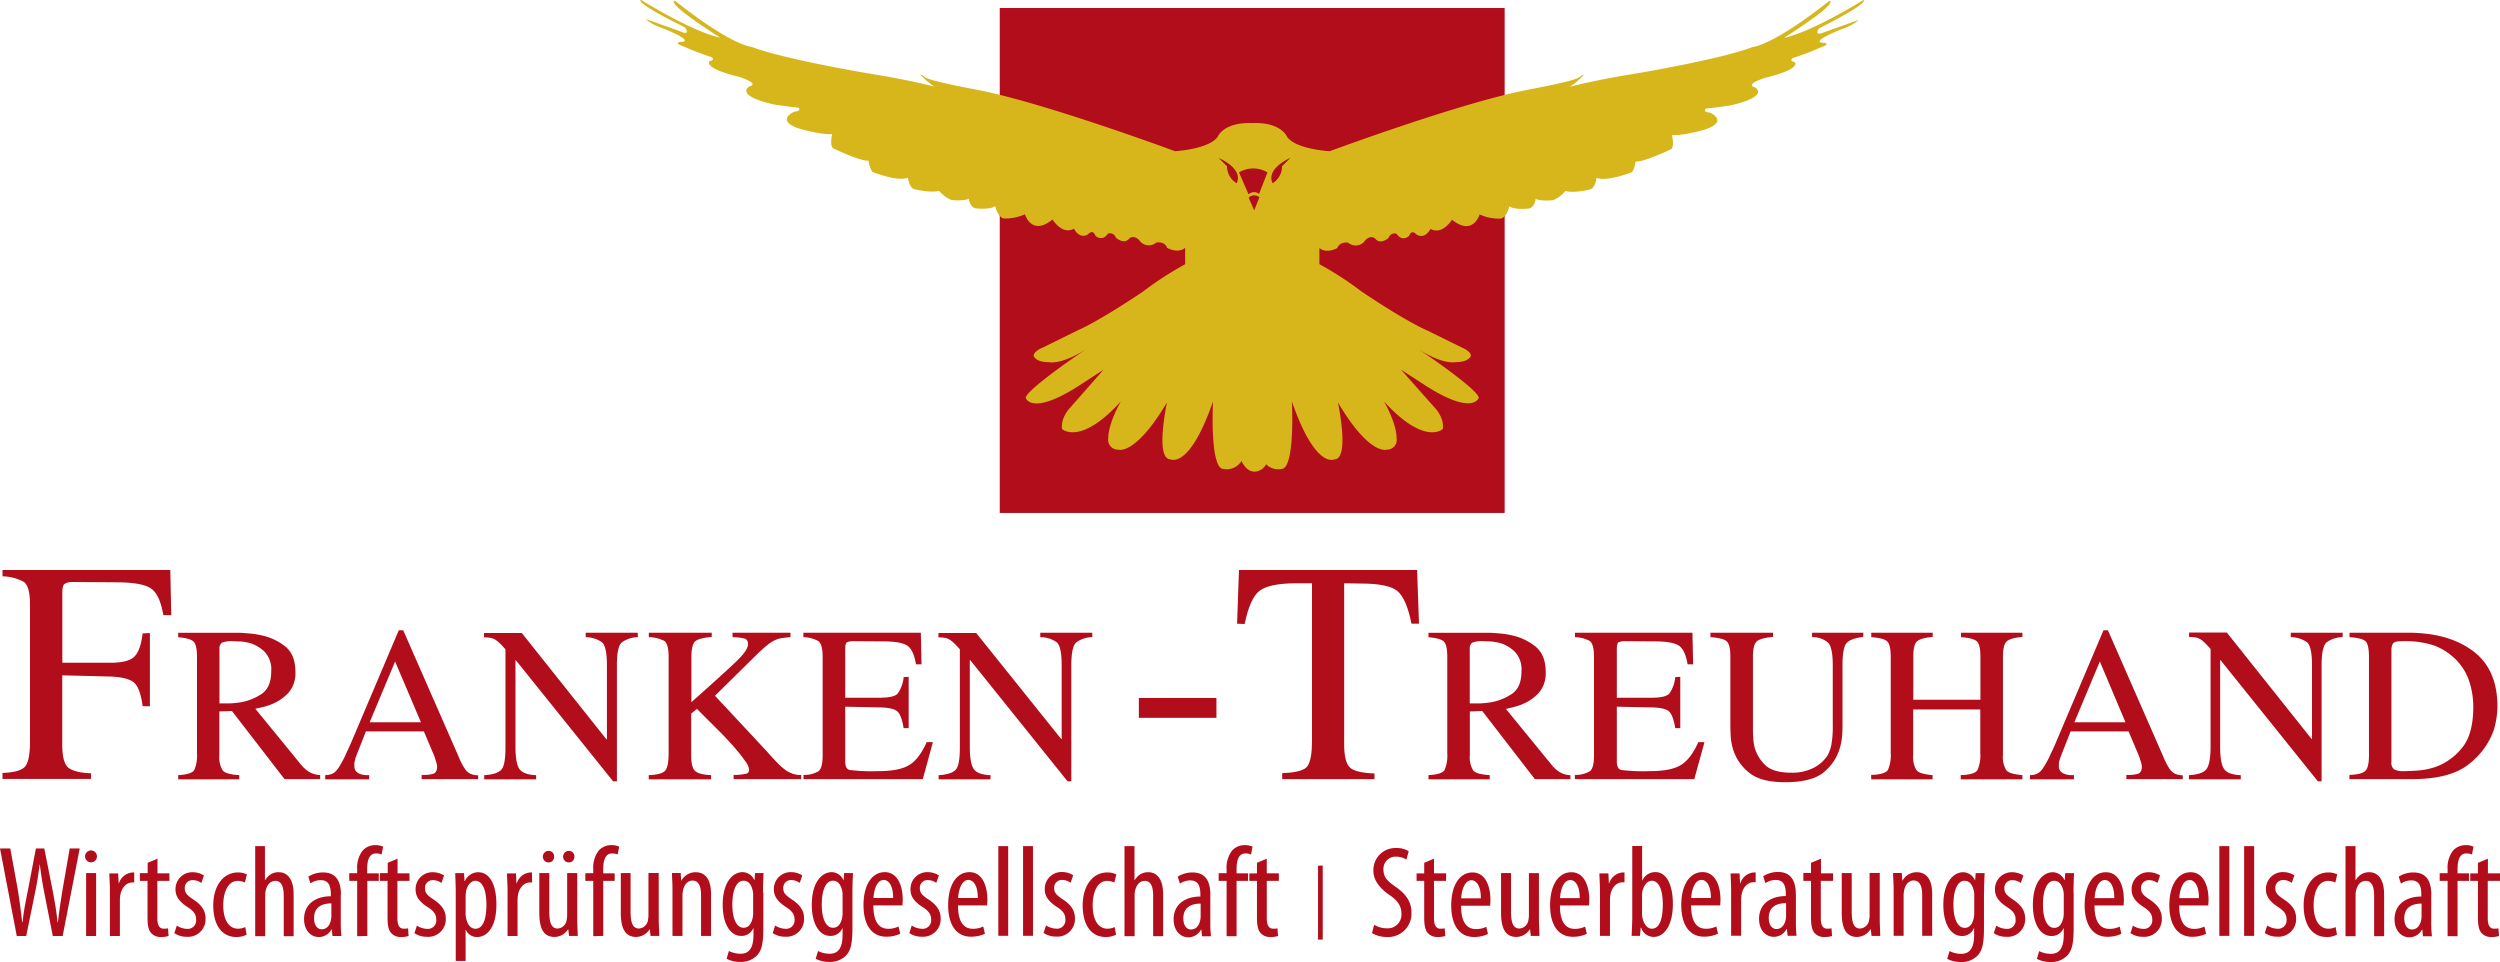 <?xml version="1.0" encoding="UTF-8"?>
<svg xmlns="http://www.w3.org/2000/svg" id="Ebene_1" data-name="Ebene 1" viewBox="0 0 596 229.34">
  <polygon points="358.71 122.29 238.34 122.29 238.34 1.91 358.71 1.91 358.71 122.29 358.71 122.29" style="fill:#b20d1b"></polygon>
  <path d="M444.26,0c-13.79,8.36-18.91,9-18.91,9C439.24.1,436.11.21,436.11.21c-13.58,10.76-18.28,11-18.28,11-7.52,2.92-28.11,6.37-28.11,6.37-8.29,1.31-13.86,2.69-15.48,3.1a15.66,15.66,0,0,0,3.37-2.89c-2.2.63,2.19.63-13.59,3.66S317,36.05,317,36.05s-8.09-.43-10.18-3.46c0,0-1.32-3.5-8.26-3.25-6.93-.25-8.25,3.25-8.25,3.25-2.09,3-10.18,3.46-10.18,3.46S248.8,24.44,233,21.42s-11.39-3-13.58-3.66a15.66,15.66,0,0,0,3.37,2.89c-1.62-.41-7.2-1.79-15.49-3.1,0,0-20.58-3.45-28.1-6.37,0,0-4.7-.21-18.28-11,0,0-3.14-.11,10.76,8.77,0,0-5.12-.62-18.91-9,0,0-2,.42,10.55,6.58,0,0,1.47,2.09-1,1,0,0-5.64-2-8.36-3,0,0,.94,1.16,4.28,2.3,0,0,6.9,2.72,4.5,3.14,0,0-2.82,0,.31,1.15a66.09,66.09,0,0,0,6.58,2.5s1,.63-.42.94c0,0-2,1.57,7,3.77,0,0,5.12,1.56,2.41,2.29,0,0-3.66,2.09,5.84,4.28,0,0,4,.63,5.86.74,0,0,1,.83-1,1,0,0-4.7,2.09,1.36,4.07,0,0,5.12,1.47,7.73,1.26,0,0-.63,2.3.11,3.34,0,0,6.47,3.14,8.56,3A5.66,5.66,0,0,0,208,41s6,2.4,8.46,1.36c0,0,.21,2.09,1.36,2.71,0,0,4,1,6.06.42a7.78,7.78,0,0,0,2.92,2.19s2.93.32,4.18-.31c0,0,.11,1.88,1.57,2.3,0,0,3.34.42,4.7-.52,0,0,.63,2.72,2.09,2.93a11.1,11.1,0,0,0,5-1s1.56,5.33,6.58,1.25c0,0,2.29,3.77,5.11,2.2,0,0,1.36,2.72,3.45,1.25,0,0,1.05-1.25,1.67.42,0,0,1.57,1.57,3-.52a1.49,1.49,0,0,1,1.88,1s2,1.78,3.24.11c0,0,1.25-1,2.61.83a2.75,2.75,0,0,0,3.77.21s2-.42,2.6,1.26c0,0,2.52,1.46,4.29,0V63a78.28,78.28,0,0,0-10,6.48s-10.14,6.89-15.67,9.3l-8.25,4.07s-2.2.84-2.2,2c0,0,.42,1.49,3.56,1.49,0,0,3,.78,9.08-3.19,0,0-14.52,9.74-14.52,11.72,0,0,1.36,4.6,13.48-3.44l5.06-3.28-8.4,9.55s-1.89,2.29-1.47,4.59c0,0,4.29,4.08,14-6.58,0,0-3,5.12-3,8.77a2.34,2.34,0,0,0,2.41,2.72s4.07,1.46,11.59-11.28c0,0-2.92,13.58.84,13.58,0,0,4.49,2.51,10.13-13.79,0,0-.83,16.09,2.51,16.09a4.13,4.13,0,0,0,4.28-1.91c.71,1.46,1.71,2.55,3.16,2.55a3.27,3.27,0,0,0,2.72-1.76,4,4,0,0,0,3.63,1.12c3.34,0,2.51-16.09,2.51-16.09,5.64,16.3,10.13,13.79,10.13,13.79,3.76,0,.84-13.58.84-13.58,7.52,12.74,11.59,11.28,11.59,11.28a2.33,2.33,0,0,0,2.4-2.72c0-3.65-3-8.77-3-8.77,9.72,10.66,14,6.58,14,6.58.42-2.3-1.46-4.59-1.46-4.59L334,88.13l5.06,3.28c12.12,8,13.47,3.44,13.47,3.44,0-2-14.51-11.72-14.51-11.72,6.05,4,9.08,3.19,9.08,3.19,3.14,0,3.55-1.49,3.55-1.49,0-1.15-2.19-2-2.19-2l-8.26-4.07c-5.53-2.41-15.66-9.3-15.66-9.3a79.06,79.06,0,0,0-10-6.48V59.13c1.77,1.46,4.28,0,4.28,0,.63-1.68,2.61-1.26,2.61-1.26a2.74,2.74,0,0,0,3.76-.21c1.36-1.88,2.61-.83,2.61-.83,1.26,1.67,3.24-.11,3.24-.11a1.49,1.49,0,0,1,1.88-1c1.47,2.09,3,.52,3,.52.63-1.67,1.67-.42,1.67-.42,2.09,1.47,3.45-1.25,3.45-1.25,2.82,1.57,5.12-2.2,5.12-2.2,5,4.08,6.58-1.25,6.58-1.25a11.1,11.1,0,0,0,5,1c1.46-.21,2.09-2.93,2.09-2.93,1.35.94,4.7.52,4.7.52,1.46-.42,1.56-2.3,1.56-2.3,1.26.63,4.18.31,4.18.31a7.76,7.76,0,0,0,2.93-2.19c2.09.63,6.06-.42,6.06-.42,1.15-.62,1.36-2.71,1.36-2.71,2.5,1,8.46-1.36,8.46-1.36a5.74,5.74,0,0,0,.83-2.51c2.09.11,8.57-3,8.57-3,.73-1,.1-3.34.1-3.34,2.61.21,7.74-1.26,7.74-1.26,6.06-2,1.35-4.07,1.35-4.07-2-.21-.94-1-.94-1,1.88-.11,5.85-.74,5.85-.74,9.51-2.19,5.85-4.28,5.85-4.28-2.72-.73,2.4-2.29,2.4-2.29,9-2.2,7-3.77,7-3.77-1.47-.31-.42-.94-.42-.94a66.09,66.09,0,0,0,6.58-2.5c3.13-1.15.31-1.15.31-1.15-2.4-.42,4.5-3.14,4.5-3.14,3.34-1.14,4.28-2.3,4.28-2.3-2.72,1-8.36,3-8.36,3-2.51,1-1.05-1-1.05-1C446.24.42,444.26,0,444.26,0M294.79,43.66a4.66,4.66,0,0,1-2.26-4l-2-2s6,2.49,4.29,6.06m4.21,6.5-1.35-3.1a2,2,0,0,1,1.35-.54,2,2,0,0,1,1.21.44L299,50.16Zm1.21-3.93A2,2,0,0,0,299,45.8a2.08,2.08,0,0,0-1.35.53l-2.27-5.23a6.58,6.58,0,0,1,6.78,0l-2,5.13Zm5.4-6.61a4.66,4.66,0,0,1-2.26,4c-1.66-3.57,4.28-6.06,4.28-6.06l-2,2Z" style="fill:#d7b61b"></path>
  <path d="M34,168.34q-.6-4.67-2.33-5.83t-5.95-1.24L14.84,161v16.49c0,2.87.47,4.7,1.43,5.5s2.76,1.26,5.42,1.36v1.35H.6v-1.43q4.22-.15,5.39-1.54c.78-.93,1.16-2.93,1.16-6V144.09q0-4.36-1.5-5.38A11.1,11.1,0,0,0,.6,137.39v-1.5h40l.23,10.76H38.94c-.56-3.31-1.56-5.44-3-6.4s-4.26-1.43-8.43-1.43l-10.24-.07a3.36,3.36,0,0,0-1.92.49c-.33.27-.49,1-.49,2.14V158H25.76q4.66.08,6.21-1.4T34,151l1.73-.08v17.47Z" style="fill:#b20d1b"></path>
  <path d="M76.32,184.74v1H67.83L55.29,169.5l-3,.11V180a6.05,6.05,0,0,0,.8,3.66c.52.65,1.84,1,3.95,1.13v1H42.48v-1c2.14-.11,3.42-.52,3.85-1.24a8.82,8.82,0,0,0,.63-4V156.59c0-1.93-.28-3.16-.85-3.67s-1.77-.85-3.63-1v-1.06H57c.73,0,1.56.09,2.47.16a18.66,18.66,0,0,1,2.75.42A13.75,13.75,0,0,1,67.86,154c1.7,1.3,2.56,3.34,2.56,6.11a7.07,7.07,0,0,1-1.66,5.06,10.88,10.88,0,0,1-3.67,2.58,12.66,12.66,0,0,1-2.34.79l-1.88.43,10.86,13.28A8.15,8.15,0,0,0,73.66,184a5.5,5.5,0,0,0,2.66.76Zm-24-30.05v13q1,0,2.22,0c.81,0,1.63-.11,2.48-.21a12.81,12.81,0,0,0,5.27-2q2.37-1.54,2.37-5.46a6.1,6.1,0,0,0-1.53-4.58,8.59,8.59,0,0,0-3.32-2.06,12.27,12.27,0,0,0-2.4-.45c-.75,0-1.36-.07-1.82-.07a6.21,6.21,0,0,0-2.69.36,1.72,1.72,0,0,0-.58,1.53Z" style="fill:#b20d1b"></path>
  <path d="M114,184.74v1H100.52v-1a9.36,9.36,0,0,0,2.58-.21q1.11-.27,1.11-1.74a3.16,3.16,0,0,0-.11-.74c-.07-.28-.16-.56-.26-.84,0-.11-.07-.22-.11-.35s-.07-.23-.1-.34-.14-.4-.21-.58-.14-.33-.21-.47l-2.16-5.11H87.23l-2.42,6.16c0,.11-.07.2-.11.29a.93.93,0,0,0,0,.29,2.59,2.59,0,0,0-.21.77,4.63,4.63,0,0,0,0,.71,1.8,1.8,0,0,0,.63,1.53,3,3,0,0,0,1.42.58,3.4,3.4,0,0,0,.82.1H88v1H77.53v-1a4.84,4.84,0,0,0,1.32-.19,2.91,2.91,0,0,0,1.37-.92,7.62,7.62,0,0,0,.77-1.08c.26-.44.53-.92.81-1.45a9.4,9.4,0,0,0,.48-.95l.42-.94c.28-.57.53-1.11.76-1.64l.61-1.42,11-25.94h1.06l13.13,29.94a17.1,17.1,0,0,0,.87,1.9,12.52,12.52,0,0,0,.76,1.27,3.31,3.31,0,0,0,1.32,1.13,5.22,5.22,0,0,0,1.79.34Zm-13.65-12.55L94.19,157.7l-6.06,14.49Z" style="fill:#b20d1b"></path>
  <path d="M152.08,151.84a.18.18,0,0,1-.14.06.17.17,0,0,0-.13,0,6.72,6.72,0,0,0-3.56,1.24q-1.19,1-1.18,5.45v27.68h-.9L123,157.43h-.11V178c0,2.74.34,4.55,1,5.41s2,1.32,3.93,1.39v1H115.44v-1c2-.11,3.35-.54,4.06-1.29s1-2.56,1-5.41v-23.3c-.56-.63-1-1.14-1.45-1.53a5.89,5.89,0,0,0-1.18-.89,3.48,3.48,0,0,0-1.11-.34,9.27,9.27,0,0,0-1.37-.08v-1.06h9l20.19,25.36h.11V158.59c0-3-.4-4.81-1.19-5.48a6.82,6.82,0,0,0-3.87-1.21v-1.06h12.39Z" style="fill:#b20d1b"></path>
  <path d="M174.64,151.84v-1h13.81v1a.16.16,0,0,1-.13.06h-.13l-1.69.21a6.72,6.72,0,0,0-1.42.36,8.51,8.51,0,0,0-2,1.19,34.85,34.85,0,0,0-2.63,2.35l-10,9.86L182.7,179q1.49,1.69,2.61,2.85a15.57,15.57,0,0,0,2.19,1.9,8.3,8.3,0,0,0,1.58.74,5.2,5.2,0,0,0,1.69.26H191v1H174.9v-1a.36.36,0,0,0,.19,0h.18a14.78,14.78,0,0,0,2.61-.29.92.92,0,0,0,.71-1,3.94,3.94,0,0,0-.84-1.88,31.88,31.88,0,0,0-2-2.61c-.14-.17-.28-.35-.44-.52l-.45-.53c-.6-.67-1.18-1.3-1.74-1.9s-1-1.07-1.37-1.42L166.15,169l-1.37,1.11V180c0,1.86.28,3.1.84,3.71s1.87,1,3.91,1.08v1H154.66v-1q3.1-.11,3.93-1.08c.54-.65.81-2,.81-4.19V156.59c0-2-.34-3.3-1-3.77a8.05,8.05,0,0,0-3.72-.92v-1.06h15v1c-2,.18-3.36.53-3.95,1.06s-.9,1.77-.9,3.74V167.4q8.59-7.65,11-10c1.59-1.58,2.41-2.8,2.48-3.64v-.21a1.22,1.22,0,0,0-.81-1.32,11.23,11.23,0,0,0-2.77-.31Z" style="fill:#b20d1b"></path>
  <path d="M220,185.74H191.56v-1a6.65,6.65,0,0,0,3.56-.87c.68-.51,1-1.78,1-3.82V156.59c0-2-.36-3.3-1.06-3.77a7.69,7.69,0,0,0-3.53-.92v-1.06h28l.16,7.54h-1.32c-.38-2.32-1.09-3.81-2.1-4.48s-3-1-5.91-1l-7.12-.05a3.59,3.59,0,0,0-1.29.26c-.3.14-.45.67-.45,1.58v11.65h8.12c2.32,0,3.79-.31,4.4-1a8.1,8.1,0,0,0,1.4-3.77v-.15l1.21-.06v12.23h-1.21c-.32-2.07-.82-3.4-1.5-4s-2.12-.92-4.3-.95l-8.12-.16v13.07c0,1.13.33,1.79,1,2a42.07,42.07,0,0,0,6.88.29q5,0,7.38-1.45t4.16-5.46l1.48,0Z" style="fill:#b20d1b"></path>
  <path d="M260.41,151.84a.18.18,0,0,1-.13.06.14.14,0,0,0-.13,0,6.66,6.66,0,0,0-3.56,1.24q-1.18,1-1.19,5.45v27.68h-.89l-23.2-28.89h-.11V178c0,2.74.35,4.55,1,5.41s2,1.32,3.93,1.39v1H223.77v-1c2-.11,3.36-.54,4.06-1.29s1-2.56,1-5.41v-23.3c-.56-.63-1-1.14-1.45-1.53a5.89,5.89,0,0,0-1.18-.89,3.33,3.33,0,0,0-1.11-.34,9.19,9.19,0,0,0-1.37-.08v-1.06h9L253,176.2h.1V158.59c0-3-.39-4.81-1.19-5.48A6.82,6.82,0,0,0,248,151.9v-1.06h12.39Z" style="fill:#b20d1b"></path>
  <path d="M290,166.39v4.74H271.5v-4.74Z" style="fill:#b20d1b"></path>
  <path d="M327.68,184.31v1.43h-22v-1.43q5.12-.15,6.1-1.77t1-5.76V139.05H308.7q-6.18.07-8.44,1.81c-1.5,1.15-2.68,3.79-3.54,7.9l-1.8-.07.45-12.8h42.47l.45,12.8h-1.8c-.8-4.12-2-6.74-3.46-7.87s-4.35-1.7-8.51-1.7l-4.07-.07v38.48q0,3.91,1.24,5.31t6,1.55Z" style="fill:#b20d1b"></path>
  <path d="M374.39,184.74v1h-8.48L353.36,169.5l-2.95.11V180a6.07,6.07,0,0,0,.79,3.66c.52.65,1.84,1,3.95,1.13v1h-14.6v-1c2.14-.11,3.43-.52,3.85-1.24a8.82,8.82,0,0,0,.63-4V156.59c0-1.93-.28-3.16-.84-3.67s-1.78-.85-3.64-1v-1.06H355.1c.74,0,1.56.09,2.48.16a18.74,18.74,0,0,1,2.74.42,13.69,13.69,0,0,1,5.61,2.59q2.56,2,2.56,6.11a7.07,7.07,0,0,1-1.66,5.06,10.94,10.94,0,0,1-3.66,2.58,12.74,12.74,0,0,1-2.35.79L359,169l10.86,13.28a8.11,8.11,0,0,0,1.92,1.77,5.53,5.53,0,0,0,2.66.76Zm-24-30.05v13c.66,0,1.4,0,2.21,0s1.64-.11,2.48-.21a12.81,12.81,0,0,0,5.27-2q2.37-1.54,2.37-5.46a6.1,6.1,0,0,0-1.53-4.58,8.52,8.52,0,0,0-3.32-2.06,12.32,12.32,0,0,0-2.39-.45c-.76,0-1.37-.07-1.82-.07a6.15,6.15,0,0,0-2.69.36,1.69,1.69,0,0,0-.58,1.53Z" style="fill:#b20d1b"></path>
  <path d="M403.92,185.74H375.45v-1a6.68,6.68,0,0,0,3.56-.87c.68-.51,1-1.78,1-3.82V156.59c0-2-.35-3.3-1-3.77a7.69,7.69,0,0,0-3.53-.92v-1.06h28l.16,7.54h-1.32c-.38-2.32-1.09-3.81-2.11-4.48s-3-1-5.9-1l-7.12-.05a3.59,3.59,0,0,0-1.29.26c-.3.14-.45.67-.45,1.58v11.65h8.12c2.32,0,3.79-.31,4.4-1a8.1,8.1,0,0,0,1.4-3.77v-.15l1.21-.06v12.23h-1.21c-.32-2.07-.82-3.4-1.5-4s-2.12-.92-4.3-.95l-8.12-.16v13.07c0,1.13.32,1.79,1,2a42.07,42.07,0,0,0,6.88.29q5,0,7.38-1.45t4.16-5.46l1.48,0Z" style="fill:#b20d1b"></path>
  <path d="M444.19,151.84c-2,.25-3.37.75-4,1.51s-.94,2.52-.94,5.29v13.71c0,.81,0,1.76-.08,2.85a13.71,13.71,0,0,1-.61,3.32,11.42,11.42,0,0,1-3.66,5.48q-2.82,2.48-9.31,2.48-5.79,0-8.51-2.21a11.33,11.33,0,0,1-3.67-4.91,13.22,13.22,0,0,1-.79-3.61c-.07-1.14-.1-2-.1-2.66v-16.5q0-2.9-.87-3.69c-.58-.53-1.87-.86-3.88-1v-1.06h14.92v1c-2.07.18-3.39.56-3.95,1.14s-.84,1.8-.84,3.66v16.82c0,.63,0,1.34.05,2.13a15.35,15.35,0,0,0,.31,2.45,9.35,9.35,0,0,0,2.46,4.25q1.86,1.92,6.35,1.92a11.12,11.12,0,0,0,5.3-1.16,8.57,8.57,0,0,0,3.34-3,8.38,8.38,0,0,0,.87-2.43,23.48,23.48,0,0,0,.35-4.74V158.59q0-4.17-1.08-5.35A5.57,5.57,0,0,0,432,151.9v-1.06h12.23Z" style="fill:#b20d1b"></path>
  <path d="M446.09,184.74c2.21-.07,3.54-.47,4-1.21a8.67,8.67,0,0,0,.66-4.06V156.59c0-1.93-.29-3.16-.85-3.69s-1.82-.86-3.79-1v-1.06h14.65v1c-2,.18-3.27.56-3.82,1.14s-.81,1.8-.81,3.66v10.18h16V156.59c0-1.93-.28-3.16-.85-3.69s-1.82-.86-3.79-1v-1.06h14.65v1c-2,.18-3.27.56-3.82,1.14s-.82,1.8-.82,3.66V180a6,6,0,0,0,.79,3.61c.53.65,1.82,1,3.85,1.18v1H467.44v-1c2.21-.07,3.54-.47,4-1.21a8.67,8.67,0,0,0,.66-4.06V169.13h-16V180a6,6,0,0,0,.79,3.61c.52.65,1.8,1,3.84,1.18v1H446.09Z" style="fill:#b20d1b"></path>
  <path d="M520.37,184.74v1H506.92v-1a9.4,9.4,0,0,0,2.59-.21c.74-.18,1.1-.76,1.1-1.74a3.09,3.09,0,0,0-.1-.74c-.07-.28-.16-.56-.26-.84a2.89,2.89,0,0,1-.11-.35c0-.12-.07-.23-.11-.34s-.14-.4-.21-.58-.14-.33-.21-.47l-2.16-5.11H493.64l-2.43,6.16c0,.11-.07.2-.1.29a.72.72,0,0,0-.06.29,3.37,3.37,0,0,0-.21.77,6.38,6.38,0,0,0,0,.71,1.8,1.8,0,0,0,.63,1.53,3.06,3.06,0,0,0,1.43.58,3.32,3.32,0,0,0,.81.1h.72v1H483.94v-1a4.84,4.84,0,0,0,1.32-.19,3,3,0,0,0,1.37-.92,7.64,7.64,0,0,0,.76-1.08c.26-.44.54-.92.82-1.45.17-.31.33-.63.47-.95s.28-.63.43-.94c.28-.57.53-1.11.76-1.64s.43-1,.6-1.42l11-25.94h1.06l13.12,29.94c.32.78.61,1.41.87,1.9a14.57,14.57,0,0,0,.77,1.27,3.31,3.31,0,0,0,1.32,1.13,5.22,5.22,0,0,0,1.79.34Zm-13.66-12.55L500.6,157.7l-6.07,14.49Z" style="fill:#b20d1b"></path>
  <path d="M558.48,151.84a.16.16,0,0,1-.13.06.15.15,0,0,0-.13,0,6.69,6.69,0,0,0-3.56,1.24q-1.18,1-1.19,5.45v27.68h-.89l-23.2-28.89h-.1V178c0,2.74.34,4.55,1,5.41s2,1.32,3.92,1.39v1H521.84v-1c2-.11,3.36-.54,4.06-1.29S527,180.89,527,178v-23.3c-.57-.63-1.05-1.14-1.45-1.53a5.93,5.93,0,0,0-1.19-.89,3.35,3.35,0,0,0-1.1-.34,9.33,9.33,0,0,0-1.38-.08v-1.06h9l20.19,25.36h.11V158.59c0-3-.4-4.81-1.19-5.48a6.82,6.82,0,0,0-3.87-1.21v-1.06h12.38Z" style="fill:#b20d1b"></path>
  <path d="M560.12,184.74c2-.07,3.27-.41,3.82-1s.82-1.83.82-3.66V156.59c0-1.93-.27-3.16-.79-3.69s-1.82-.86-3.85-1v-1.06h14.23q9.49.06,15.26,4.4t5.78,13.21a18,18,0,0,1-.22,2.66,22.85,22.85,0,0,1-.63,2.87,17.64,17.64,0,0,1-5.85,8.1q-4.43,3.66-13.6,3.66h-15Zm10-29.89v26.78a2,2,0,0,0,.63,1.79,5.15,5.15,0,0,0,2.54.42q1.05,0,3.21-.15a17.21,17.21,0,0,0,4.53-1,14.32,14.32,0,0,0,5.91-4.4c1.79-2.13,2.69-5.38,2.69-9.78a19.46,19.46,0,0,0-1.08-6.43,13.14,13.14,0,0,0-3.83-5.54,14.38,14.38,0,0,0-4.5-2.68,22.25,22.25,0,0,0-7.62-1q-1.85,0-2.16.63a3.12,3.12,0,0,0-.32,1.42Z" style="fill:#b20d1b"></path>
  <path d="M6.25,223.14,8.3,213.08c.49-2.32.86-4.58,1.14-6.94H9.5c.28,2.29.65,4.65,1.09,6.85l2,10.15h2.35L19,202.28H16.62l-1.73,9.94c-.37,2.38-.74,4.64-1.08,7.64h-.1c-.27-2.91-.74-5.29-1.2-7.77l-1.95-9.81h-2l-1.91,10c-.53,2.66-1,4.92-1.27,7.55h-.1c-.28-2.56-.59-4.89-1-7.52L2.45,202.28H0l4,20.86Zm16.66,0v-15H20.53v15Zm-1.24-20.4a1.43,1.43,0,0,0-1.39,1.55,1.42,1.42,0,1,0,1.39-1.55Zm4.53,20.4h2.38v-8.3a9.4,9.4,0,0,1,.09-1.36c.25-1.7,1.36-3.1,2.88-3.1H32V208a2.53,2.53,0,0,0-.49,0,3.67,3.67,0,0,0-3.16,2.6h-.06l-.12-2.38H26.07c0,1.11.13,2.6.13,3.87v11.11Zm9-17.52v2.54H33.35V210h1.82v8.71c0,2.07.28,3.09.9,3.77a3,3,0,0,0,2.35.9,5.12,5.12,0,0,0,1.77-.25l-.13-1.82a4,4,0,0,1-1,.09c-.86,0-1.55-.52-1.55-2.48V210h2.88v-1.79H37.55v-3.5l-2.38,1Zm6.38,16.84a5.07,5.07,0,0,0,2.94.87A4.18,4.18,0,0,0,49,218.87c0-2.07-1.36-3.44-3.09-4.55-1.49-1-1.86-1.58-1.86-2.57A1.83,1.83,0,0,1,46,209.83a3.42,3.42,0,0,1,2,.68l.62-1.79a4.94,4.94,0,0,0-2.66-.78,4,4,0,0,0-4.12,4.15c0,1.7,1.05,3,3,4.24,1.52,1,1.92,1.8,1.92,2.95a2,2,0,0,1-2.2,2.16,4.74,4.74,0,0,1-2.41-.77l-.59,1.79ZM58.46,221a3.56,3.56,0,0,1-1.71.4c-2.2,0-3.53-2.1-3.53-5.6,0-2.95,1.05-5.8,3.47-5.8a4,4,0,0,1,1.7.4l.47-1.94a4.81,4.81,0,0,0-2.11-.47c-3.74,0-5.91,3.5-5.91,7.81,0,4.95,2.2,7.58,5.48,7.58a5.16,5.16,0,0,0,2.48-.56L58.46,221Zm2.38,2.19h2.38v-9.69a5.52,5.52,0,0,1,.1-1.11c.37-1.58,1.2-2.39,2.32-2.39,1.61,0,2,1.7,2,3.53v9.66H70V213.2c0-3.77-1.61-5.26-3.5-5.26a3.46,3.46,0,0,0-2,.53,4.14,4.14,0,0,0-1.27,1.33h-.07v-8.08H60.84v21.42Zm20.44-9.9c0-3.35-1.27-5.3-4.28-5.3a6.53,6.53,0,0,0-3.49,1L74,210.6a4.31,4.31,0,0,1,2.48-.77c1.86,0,2.39,1.36,2.39,3.38v.46c-3.38,0-6.38,1.67-6.38,5.45,0,2.6,1.54,4.27,3.52,4.27a3.38,3.38,0,0,0,3-1.82h.09l.16,1.57h2.13a30.08,30.08,0,0,1-.15-3.4v-6.5ZM79,218.41a3.75,3.75,0,0,1-.1.87c-.27,1.48-1.14,2.26-2.2,2.26-.83,0-1.83-.68-1.83-2.67,0-3.25,2.89-3.5,4.13-3.5v3Zm8.57,4.73V210h2.73v-1.79H87.53v-1c0-1.92.4-3.75,2.11-3.75a3.26,3.26,0,0,1,1.33.25l.37-1.86a4.26,4.26,0,0,0-1.86-.37,4,4,0,0,0-3,1.27,6.65,6.65,0,0,0-1.33,4.52v.9H83.26V210h1.89v13.19Zm4.86-17.52v2.54H90.57V210h1.82v8.71c0,2.07.28,3.09.9,3.77a3,3,0,0,0,2.35.9,5.12,5.12,0,0,0,1.77-.25l-.13-1.82a4,4,0,0,1-1,.09c-.86,0-1.54-.52-1.54-2.48V210h2.88v-1.79H94.78v-3.5l-2.39,1Zm6.38,16.84a5.07,5.07,0,0,0,2.94.87,4.18,4.18,0,0,0,4.52-4.46c0-2.07-1.36-3.44-3.09-4.55-1.49-1-1.86-1.58-1.86-2.57a1.83,1.83,0,0,1,1.92-1.92,3.42,3.42,0,0,1,2,.68l.62-1.79a4.94,4.94,0,0,0-2.66-.78,4,4,0,0,0-4.12,4.15c0,1.7,1,3,3,4.24,1.52,1,1.93,1.8,1.93,2.95a2,2,0,0,1-2.21,2.16,4.74,4.74,0,0,1-2.41-.77l-.59,1.79Zm9.91,6.63H111v-7.43h.06a2.85,2.85,0,0,0,2.64,1.73c2.35,0,4.64-2.19,4.64-7.77,0-4.92-1.7-7.68-4.33-7.68a3.51,3.51,0,0,0-3.19,2.14h-.07l-.12-1.92h-2.1c0,1.05.12,2.38.12,4.67v16.26ZM111,213.83a6.79,6.79,0,0,1,.09-1.15c.13-1.36,1.12-2.7,2.2-2.7,1.93,0,2.67,2.61,2.67,5.7s-.65,5.73-2.63,5.73c-.66,0-1.74-.37-2.21-2.5a5.49,5.49,0,0,1-.12-1.24v-3.84Zm10,9.31h2.38v-8.3a9.4,9.4,0,0,1,.09-1.36c.25-1.7,1.36-3.1,2.88-3.1h.49V208a2.53,2.53,0,0,0-.49,0,3.67,3.67,0,0,0-3.16,2.6h-.06l-.12-2.38h-2.14c0,1.11.13,2.6.13,3.87v11.11Zm16.59-15h-2.38V218a5.76,5.76,0,0,1-.13,1.36,2.3,2.3,0,0,1-2.13,2c-1.65,0-2-1.73-2-4.08v-9.14h-2.38v9.48c0,3.71,1,5.75,3.65,5.75a3.83,3.83,0,0,0,3.19-1.82h.07l.18,1.57h2.07c0-1.11-.12-2.44-.12-4.08v-10.9Zm-6.81-2.54a1.31,1.31,0,0,0,1.33-1.36,1.33,1.33,0,0,0-1.3-1.4,1.37,1.37,0,0,0-1.39,1.4,1.35,1.35,0,0,0,1.36,1.36Zm4.83,0a1.31,1.31,0,0,0,1.33-1.36,1.33,1.33,0,0,0-1.3-1.4,1.37,1.37,0,0,0-1.39,1.4,1.35,1.35,0,0,0,1.36,1.36Zm8.2,17.52V210h2.73v-1.79h-2.73v-1c0-1.92.41-3.75,2.11-3.75a3.26,3.26,0,0,1,1.33.25l.37-1.86a4.26,4.26,0,0,0-1.86-.37,4,4,0,0,0-3,1.27,6.65,6.65,0,0,0-1.33,4.52v.9h-1.89V210h1.89v13.19Zm13.16-15h-2.38V218a6.37,6.37,0,0,1-.12,1.36,2.32,2.32,0,0,1-2.14,2c-1.64,0-2-1.73-2-4.08v-9.14H148v9.48c0,3.71,1.06,5.75,3.66,5.75a3.85,3.85,0,0,0,3.19-1.82h.06l.18,1.57h2.08c0-1.11-.13-2.44-.13-4.08v-10.9Zm3.35,15h2.38v-9.41a6,6,0,0,1,.12-1.36c.28-1.58,1.24-2.42,2.24-2.42,1.73,0,2.07,1.77,2.07,3.56v9.63h2.38V213.08c0-3.62-1.54-5.14-3.62-5.14a3.82,3.82,0,0,0-3.44,2h-.06l-.12-1.82h-2.07c0,1.21.12,2.1.12,3.87v11.11Zm21.58-10.3c0-2.33.09-3.66.12-4.68H180l-.12,1.67h-.06a3.1,3.1,0,0,0-2.79-1.89c-2.24,0-4.74,2.26-4.74,7.79,0,4.41,1.73,7.41,4.4,7.41a3,3,0,0,0,2.88-1.82h.06v1.52c0,3.38-1.18,4.55-3.07,4.55a6.15,6.15,0,0,1-2.79-.65l-.55,1.85a7,7,0,0,0,3.28.75,5.28,5.28,0,0,0,4-1.58c1-1.11,1.48-2.59,1.48-6.5v-8.42Zm-2.35,4.85a5,5,0,0,1-.16,1.36c-.46,1.81-1.39,2.15-2.13,2.15-1.46,0-2.67-1.74-2.67-5.56,0-3.33.93-5.66,2.67-5.66,1.36,0,1.92,1.25,2.16,2.27a3.79,3.79,0,0,1,.13,1.09v4.35Zm4.67,4.77a5.07,5.07,0,0,0,2.94.87,4.18,4.18,0,0,0,4.52-4.46c0-2.07-1.36-3.44-3.09-4.55-1.49-1-1.86-1.58-1.86-2.57a1.83,1.83,0,0,1,1.92-1.92,3.42,3.42,0,0,1,2,.68l.62-1.79a4.94,4.94,0,0,0-2.66-.78,4,4,0,0,0-4.12,4.15c0,1.7,1.05,3,3,4.24,1.52,1,1.93,1.8,1.93,2.95a2,2,0,0,1-2.2,2.16,4.75,4.75,0,0,1-2.42-.77l-.59,1.79Zm19-9.62c0-2.33.09-3.66.13-4.68h-2.11l-.12,1.67h-.06a3.1,3.1,0,0,0-2.79-1.89c-2.23,0-4.74,2.26-4.74,7.79,0,4.41,1.73,7.41,4.4,7.41a3,3,0,0,0,2.88-1.82h.06v1.52c0,3.38-1.18,4.55-3.07,4.55a6.1,6.1,0,0,1-2.78-.65l-.56,1.85a7,7,0,0,0,3.28.75,5.27,5.27,0,0,0,4-1.58c1-1.11,1.48-2.59,1.48-6.5v-8.42Zm-2.35,4.85a5.4,5.4,0,0,1-.15,1.36c-.47,1.81-1.4,2.15-2.14,2.15-1.46,0-2.67-1.74-2.67-5.56,0-3.33.93-5.66,2.67-5.66,1.36,0,1.92,1.25,2.17,2.27a4.19,4.19,0,0,1,.12,1.09v4.35Zm14.27-1.82c0-.38.07-.78.07-1.36,0-3.35-1.24-6.57-4.28-6.57s-5.07,3-5.07,7.87c0,4.58,1.85,7.52,5.45,7.52a7.77,7.77,0,0,0,3.31-.71l-.41-1.73a5.28,5.28,0,0,1-2.47.55c-1.7,0-3.53-1-3.53-5.57Zm-6.9-1.76c.09-2.05.86-4.31,2.44-4.31,1.15,0,2.27,1.33,2.24,4.31Zm8.55,8.35a5,5,0,0,0,2.93.87,4.19,4.19,0,0,0,4.53-4.46c0-2.07-1.37-3.44-3.1-4.55-1.49-1-1.86-1.58-1.86-2.57a1.83,1.83,0,0,1,1.92-1.92,3.4,3.4,0,0,1,2,.68l.62-1.79a4.94,4.94,0,0,0-2.66-.78,4,4,0,0,0-4.11,4.15c0,1.7,1,3,3,4.24,1.51,1,1.92,1.8,1.92,2.95a2,2,0,0,1-2.2,2.16,4.78,4.78,0,0,1-2.42-.77l-.58,1.79Zm18.54-6.59c0-.38.06-.78.06-1.36,0-3.35-1.23-6.57-4.27-6.57s-5.08,3-5.08,7.87c0,4.58,1.86,7.52,5.45,7.52a7.78,7.78,0,0,0,3.32-.71l-.41-1.73a5.31,5.31,0,0,1-2.47.55c-1.71,0-3.54-1-3.54-5.57Zm-6.91-1.76c.1-2.05.87-4.31,2.45-4.31,1.15,0,2.27,1.33,2.23,4.31Zm9.55,9h2.38V201.72H238v21.42Zm5.91,0h2.38V201.72H243.9v21.42Zm4.92-.68a5.07,5.07,0,0,0,2.94.87,4.18,4.18,0,0,0,4.52-4.46c0-2.07-1.36-3.44-3.09-4.55-1.49-1-1.86-1.58-1.86-2.57a1.83,1.83,0,0,1,1.92-1.92,3.4,3.4,0,0,1,2,.68l.62-1.79a4.94,4.94,0,0,0-2.66-.78,4,4,0,0,0-4.12,4.15c0,1.7,1.05,3,3,4.24,1.52,1,1.92,1.8,1.92,2.95a2,2,0,0,1-2.2,2.16,4.74,4.74,0,0,1-2.41-.77l-.59,1.79ZM265.73,221a3.56,3.56,0,0,1-1.71.4c-2.2,0-3.53-2.1-3.53-5.6,0-2.95,1.05-5.8,3.47-5.8a3.93,3.93,0,0,1,1.7.4l.47-1.94a4.77,4.77,0,0,0-2.11-.47c-3.75,0-5.91,3.5-5.91,7.81,0,4.95,2.2,7.58,5.48,7.58a5.16,5.16,0,0,0,2.48-.56l-.34-1.82Zm2.38,2.19h2.38v-9.69a5.52,5.52,0,0,1,.1-1.11c.37-1.58,1.2-2.39,2.32-2.39,1.61,0,2,1.7,2,3.53v9.66h2.38V213.2c0-3.77-1.6-5.26-3.49-5.26a3.46,3.46,0,0,0-2,.53,4.39,4.39,0,0,0-1.28,1.33h-.06v-8.08h-2.38v21.42Zm20.44-9.9c0-3.35-1.27-5.3-4.28-5.3a6.63,6.63,0,0,0-3.5,1l.53,1.67a4.31,4.31,0,0,1,2.48-.77c1.86,0,2.39,1.36,2.39,3.38v.46c-3.38,0-6.38,1.67-6.38,5.45,0,2.6,1.54,4.27,3.52,4.27a3.38,3.38,0,0,0,3-1.82h.09l.16,1.57h2.13a30.08,30.08,0,0,1-.15-3.4v-6.5Zm-2.32,5.17a4.36,4.36,0,0,1-.09.87c-.29,1.48-1.15,2.26-2.21,2.26-.83,0-1.82-.68-1.82-2.67,0-3.25,2.88-3.5,4.12-3.5v3Zm8.57,4.73V210h2.73v-1.79H294.8v-1c0-1.92.4-3.75,2.1-3.75a3.27,3.27,0,0,1,1.34.25l.37-1.86a4.29,4.29,0,0,0-1.86-.37,4,4,0,0,0-3,1.27,6.65,6.65,0,0,0-1.33,4.52v.9h-1.89V210h1.89v13.19Zm4.86-17.52v2.54h-1.82V210h1.82v8.71c0,2.07.28,3.09.9,3.77a3,3,0,0,0,2.35.9,5.12,5.12,0,0,0,1.77-.25l-.13-1.82a4,4,0,0,1-1,.09c-.86,0-1.55-.52-1.55-2.48V210h2.88v-1.79H302v-3.5l-2.38,1Zm14.56.72V224h1.12V206.34Zm12.93,16.09a6.82,6.82,0,0,0,3.49.9,5.57,5.57,0,0,0,5.85-5.85c0-2.32-1.11-4.24-3.61-6-2-1.42-3.07-2.23-3.07-4.3a2.89,2.89,0,0,1,3-3,4.34,4.34,0,0,1,2.47.71l.56-2a5.33,5.33,0,0,0-2.91-.77,5.25,5.25,0,0,0-5.51,5.48c0,2.69,2.26,4.65,3.93,5.79s2.75,2.42,2.75,4.34a3.27,3.27,0,0,1-3.5,3.53,5.92,5.92,0,0,1-3-.84l-.52,2Zm12.38-16.81v2.54h-1.82V210h1.82v8.71c0,2.07.28,3.09.9,3.77a3,3,0,0,0,2.35.9,5.12,5.12,0,0,0,1.77-.25l-.13-1.82a4.11,4.11,0,0,1-1,.09c-.87,0-1.55-.52-1.55-2.48V210h2.88v-1.79h-2.88v-3.5l-2.38,1Zm15.73,10.25c0-.38.06-.78.06-1.36,0-3.35-1.23-6.57-4.27-6.57s-5.08,3-5.08,7.87c0,4.58,1.86,7.52,5.45,7.52a7.7,7.7,0,0,0,3.31-.71l-.4-1.73a5.29,5.29,0,0,1-2.48.55c-1.7,0-3.53-1-3.53-5.57Zm-6.91-1.76c.1-2.05.87-4.31,2.45-4.31,1.15,0,2.26,1.33,2.23,4.31Zm18.52-6h-2.38V218a6.37,6.37,0,0,1-.12,1.36,2.32,2.32,0,0,1-2.14,2c-1.65,0-2-1.73-2-4.08v-9.14h-2.38v9.48c0,3.71,1.06,5.75,3.65,5.75a3.85,3.85,0,0,0,3.2-1.82h.06l.18,1.57H367c0-1.11-.12-2.44-.12-4.08v-10.9Zm11.95,7.71c0-.38.06-.78.06-1.36,0-3.35-1.23-6.57-4.27-6.57s-5.07,3-5.07,7.87c0,4.58,1.85,7.52,5.45,7.52a7.74,7.74,0,0,0,3.31-.71l-.41-1.73a5.28,5.28,0,0,1-2.47.55c-1.7,0-3.53-1-3.53-5.57Zm-6.9-1.76c.09-2.05.86-4.31,2.44-4.31,1.15,0,2.27,1.33,2.24,4.31Zm9.51,9h2.38v-8.3a9.4,9.4,0,0,1,.09-1.36c.25-1.7,1.36-3.1,2.88-3.1h.5V208a2.69,2.69,0,0,0-.5,0,3.67,3.67,0,0,0-3.16,2.6h-.06l-.12-2.38H381.3c0,1.11.13,2.6.13,3.87v11.11Zm7.68-3.59c0,1-.1,2.73-.13,3.59h2l.16-1.94h.12a3.12,3.12,0,0,0,3,2.19c2.33,0,4.55-2.47,4.55-7.86,0-4.93-1.73-7.59-4.08-7.59a3.36,3.36,0,0,0-3.19,2h-.06v-8.23h-2.35v17.83Zm2.35-5.88c0-.34,0-.68.06-1,.21-1.3,1.11-2.67,2.23-2.67,1.95,0,2.66,2.64,2.66,5.64,0,3.19-.68,5.79-2.6,5.79-.68,0-1.7-.4-2.26-2.6a4.45,4.45,0,0,1-.09-.93v-4.21Zm18.64,2.2c0-.38.06-.78.06-1.36,0-3.35-1.24-6.57-4.27-6.57s-5.08,3-5.08,7.87c0,4.58,1.86,7.52,5.45,7.52a7.7,7.7,0,0,0,3.31-.71l-.4-1.73a5.33,5.33,0,0,1-2.48.55c-1.7,0-3.53-1-3.53-5.57Zm-6.91-1.76c.09-2.05.87-4.31,2.45-4.31,1.15,0,2.26,1.33,2.23,4.31Zm9.51,9h2.38v-8.3a9.4,9.4,0,0,1,.09-1.36c.25-1.7,1.36-3.1,2.88-3.1h.5V208a2.58,2.58,0,0,0-.5,0,3.64,3.64,0,0,0-3.15,2.6h-.07l-.12-2.38h-2.13c0,1.11.12,2.6.12,3.87v11.11Zm15.42-9.9c0-3.35-1.27-5.3-4.27-5.3a6.57,6.57,0,0,0-3.5,1l.52,1.67a4.31,4.31,0,0,1,2.48-.77c1.86,0,2.39,1.36,2.39,3.38v.46c-3.38,0-6.38,1.67-6.38,5.45,0,2.6,1.54,4.27,3.52,4.27a3.38,3.38,0,0,0,3-1.82H426l.16,1.57h2.13a30.08,30.08,0,0,1-.15-3.4v-6.5Zm-2.32,5.17a4.36,4.36,0,0,1-.09.87c-.28,1.48-1.15,2.26-2.2,2.26-.84,0-1.84-.68-1.84-2.67,0-3.25,2.89-3.5,4.13-3.5v3Zm5.94-12.79v2.54h-1.82V210h1.82v8.71c0,2.07.28,3.09.9,3.77a3,3,0,0,0,2.35.9,5.12,5.12,0,0,0,1.77-.25l-.13-1.82a4.11,4.11,0,0,1-1,.09c-.86,0-1.55-.52-1.55-2.48V210H437v-1.79h-2.88v-3.5l-2.38,1Zm16.35,2.54h-2.38V218a5.76,5.76,0,0,1-.13,1.36,2.3,2.3,0,0,1-2.13,2c-1.65,0-2-1.73-2-4.08v-9.14h-2.38v9.48c0,3.71,1.05,5.75,3.65,5.75a3.83,3.83,0,0,0,3.19-1.82H446l.18,1.57h2.07c0-1.11-.12-2.44-.12-4.08v-10.9Zm3.35,15h2.38v-9.41a6,6,0,0,1,.12-1.36c.28-1.58,1.24-2.42,2.23-2.42,1.74,0,2.08,1.77,2.08,3.56v9.63h2.38V213.08c0-3.62-1.55-5.14-3.62-5.14a3.82,3.82,0,0,0-3.44,2h-.06l-.13-1.82h-2.07c0,1.21.13,2.1.13,3.87v11.11ZM473,212.84c0-2.33.1-3.66.13-4.68H471l-.13,1.67h-.06a3.08,3.08,0,0,0-2.79-1.89c-2.23,0-4.73,2.26-4.73,7.79,0,4.41,1.73,7.41,4.39,7.41a3,3,0,0,0,2.88-1.82h.07v1.52c0,3.38-1.18,4.55-3.07,4.55a6.15,6.15,0,0,1-2.79-.65l-.56,1.85a7.08,7.08,0,0,0,3.29.75,5.26,5.26,0,0,0,4-1.58c1-1.11,1.48-2.59,1.48-6.5v-8.42Zm-2.34,4.85a5.42,5.42,0,0,1-.16,1.36c-.47,1.81-1.39,2.15-2.14,2.15-1.46,0-2.66-1.74-2.66-5.56,0-3.33.93-5.66,2.66-5.66,1.36,0,1.92,1.25,2.17,2.27a4.18,4.18,0,0,1,.13,1.09v4.35Zm4.67,4.77a5,5,0,0,0,2.94.87,4.18,4.18,0,0,0,4.52-4.46c0-2.07-1.36-3.44-3.09-4.55-1.49-1-1.86-1.58-1.86-2.57a1.83,1.83,0,0,1,1.92-1.92,3.45,3.45,0,0,1,2,.68l.62-1.79a5,5,0,0,0-2.66-.78,4,4,0,0,0-4.12,4.15c0,1.7,1.05,3,3,4.24,1.52,1,1.92,1.8,1.92,2.95a2,2,0,0,1-2.2,2.16,4.71,4.71,0,0,1-2.41-.77l-.59,1.79Zm19-9.62c0-2.33.09-3.66.12-4.68h-2.1l-.13,1.67h-.06a3.08,3.08,0,0,0-2.79-1.89c-2.23,0-4.73,2.26-4.73,7.79,0,4.41,1.73,7.41,4.39,7.41a3,3,0,0,0,2.89-1.82H492v1.52c0,3.38-1.18,4.55-3.07,4.55a6.15,6.15,0,0,1-2.79-.65l-.55,1.85a7,7,0,0,0,3.28.75,5.24,5.24,0,0,0,4-1.58c1-1.11,1.49-2.59,1.49-6.5v-8.42ZM492,217.69a5,5,0,0,1-.16,1.36c-.46,1.81-1.39,2.15-2.13,2.15-1.46,0-2.67-1.74-2.67-5.56,0-3.33.93-5.66,2.67-5.66,1.36,0,1.92,1.25,2.16,2.27a3.79,3.79,0,0,1,.13,1.09v4.35Zm14.27-1.82c0-.38.06-.78.06-1.36,0-3.35-1.24-6.57-4.27-6.57s-5.08,3-5.08,7.87c0,4.58,1.86,7.52,5.45,7.52a7.7,7.7,0,0,0,3.31-.71l-.4-1.73a5.33,5.33,0,0,1-2.48.55c-1.7,0-3.53-1-3.53-5.57Zm-6.91-1.76c.1-2.05.87-4.31,2.45-4.31,1.15,0,2.26,1.33,2.23,4.31Zm8.55,8.35a5.07,5.07,0,0,0,2.94.87,4.18,4.18,0,0,0,4.52-4.46c0-2.07-1.36-3.44-3.09-4.55-1.49-1-1.86-1.58-1.86-2.57a1.83,1.83,0,0,1,1.92-1.92,3.4,3.4,0,0,1,2,.68l.62-1.79a5,5,0,0,0-2.66-.78,4,4,0,0,0-4.12,4.15c0,1.7,1,3,3,4.24,1.52,1,1.92,1.8,1.92,2.95a2,2,0,0,1-2.2,2.16,4.74,4.74,0,0,1-2.41-.77l-.59,1.79Zm18.55-6.59c0-.38.06-.78.06-1.36,0-3.35-1.24-6.57-4.27-6.57s-5.08,3-5.08,7.87c0,4.58,1.85,7.52,5.45,7.52a7.7,7.7,0,0,0,3.31-.71l-.4-1.73a5.33,5.33,0,0,1-2.48.55c-1.7,0-3.53-1-3.53-5.57Zm-6.91-1.76c.09-2.05.87-4.31,2.45-4.31,1.15,0,2.26,1.33,2.23,4.31Zm9.54,9h2.38V201.72h-2.38v21.42Zm5.92,0h2.38V201.72H535v21.42Zm4.92-.68a5.07,5.07,0,0,0,2.94.87,4.18,4.18,0,0,0,4.52-4.46c0-2.07-1.36-3.44-3.1-4.55-1.48-1-1.86-1.58-1.86-2.57a1.84,1.84,0,0,1,1.93-1.92,3.45,3.45,0,0,1,2,.68l.61-1.79a4.91,4.91,0,0,0-2.66-.78,4,4,0,0,0-4.11,4.15c0,1.7,1.05,3,3,4.24,1.52,1,1.92,1.8,1.92,2.95a2,2,0,0,1-2.2,2.16,4.71,4.71,0,0,1-2.41-.77l-.59,1.79ZM556.8,221a3.5,3.5,0,0,1-1.7.4c-2.2,0-3.53-2.1-3.53-5.6,0-2.95,1-5.8,3.47-5.8a4,4,0,0,1,1.7.4l.46-1.94a4.76,4.76,0,0,0-2.1-.47c-3.75,0-5.91,3.5-5.91,7.81,0,4.95,2.19,7.58,5.48,7.58a5.09,5.09,0,0,0,2.47-.56L556.8,221Zm2.39,2.19h2.38v-9.69a6.4,6.4,0,0,1,.09-1.11c.37-1.58,1.21-2.39,2.33-2.39,1.61,0,2,1.7,2,3.53v9.66h2.38V213.2c0-3.77-1.61-5.26-3.49-5.26a3.52,3.52,0,0,0-2,.53,4.36,4.36,0,0,0-1.27,1.33h-.06v-8.08h-2.38v21.42Zm20.43-9.9c0-3.35-1.26-5.3-4.27-5.3a6.57,6.57,0,0,0-3.5,1l.53,1.67a4.31,4.31,0,0,1,2.48-.77c1.86,0,2.38,1.36,2.38,3.38v.46c-3.38,0-6.38,1.67-6.38,5.45,0,2.6,1.55,4.27,3.53,4.27a3.39,3.39,0,0,0,3-1.82h.09l.15,1.57h2.14a27.81,27.81,0,0,1-.16-3.4v-6.5Zm-2.32,5.17a4.36,4.36,0,0,1-.09.87c-.28,1.48-1.15,2.26-2.2,2.26-.84,0-1.83-.68-1.83-2.67,0-3.25,2.88-3.5,4.12-3.5v3Zm8.58,4.73V210h2.72v-1.79h-2.72v-1c0-1.92.4-3.75,2.1-3.75a3.26,3.26,0,0,1,1.33.25l.38-1.86a4.33,4.33,0,0,0-1.86-.37,4.07,4.07,0,0,0-3,1.27,6.65,6.65,0,0,0-1.32,4.52v.9h-1.89V210h1.89v13.19Zm4.86-17.52v2.54h-1.83V210h1.83v8.71c0,2.07.28,3.09.9,3.77a3,3,0,0,0,2.35.9,5.16,5.16,0,0,0,1.77-.25l-.13-1.82a4.16,4.16,0,0,1-1,.09c-.87,0-1.55-.52-1.55-2.48V210H596v-1.79h-2.88v-3.5l-2.38,1Z" style="fill:#b20d1b"></path>
</svg>
